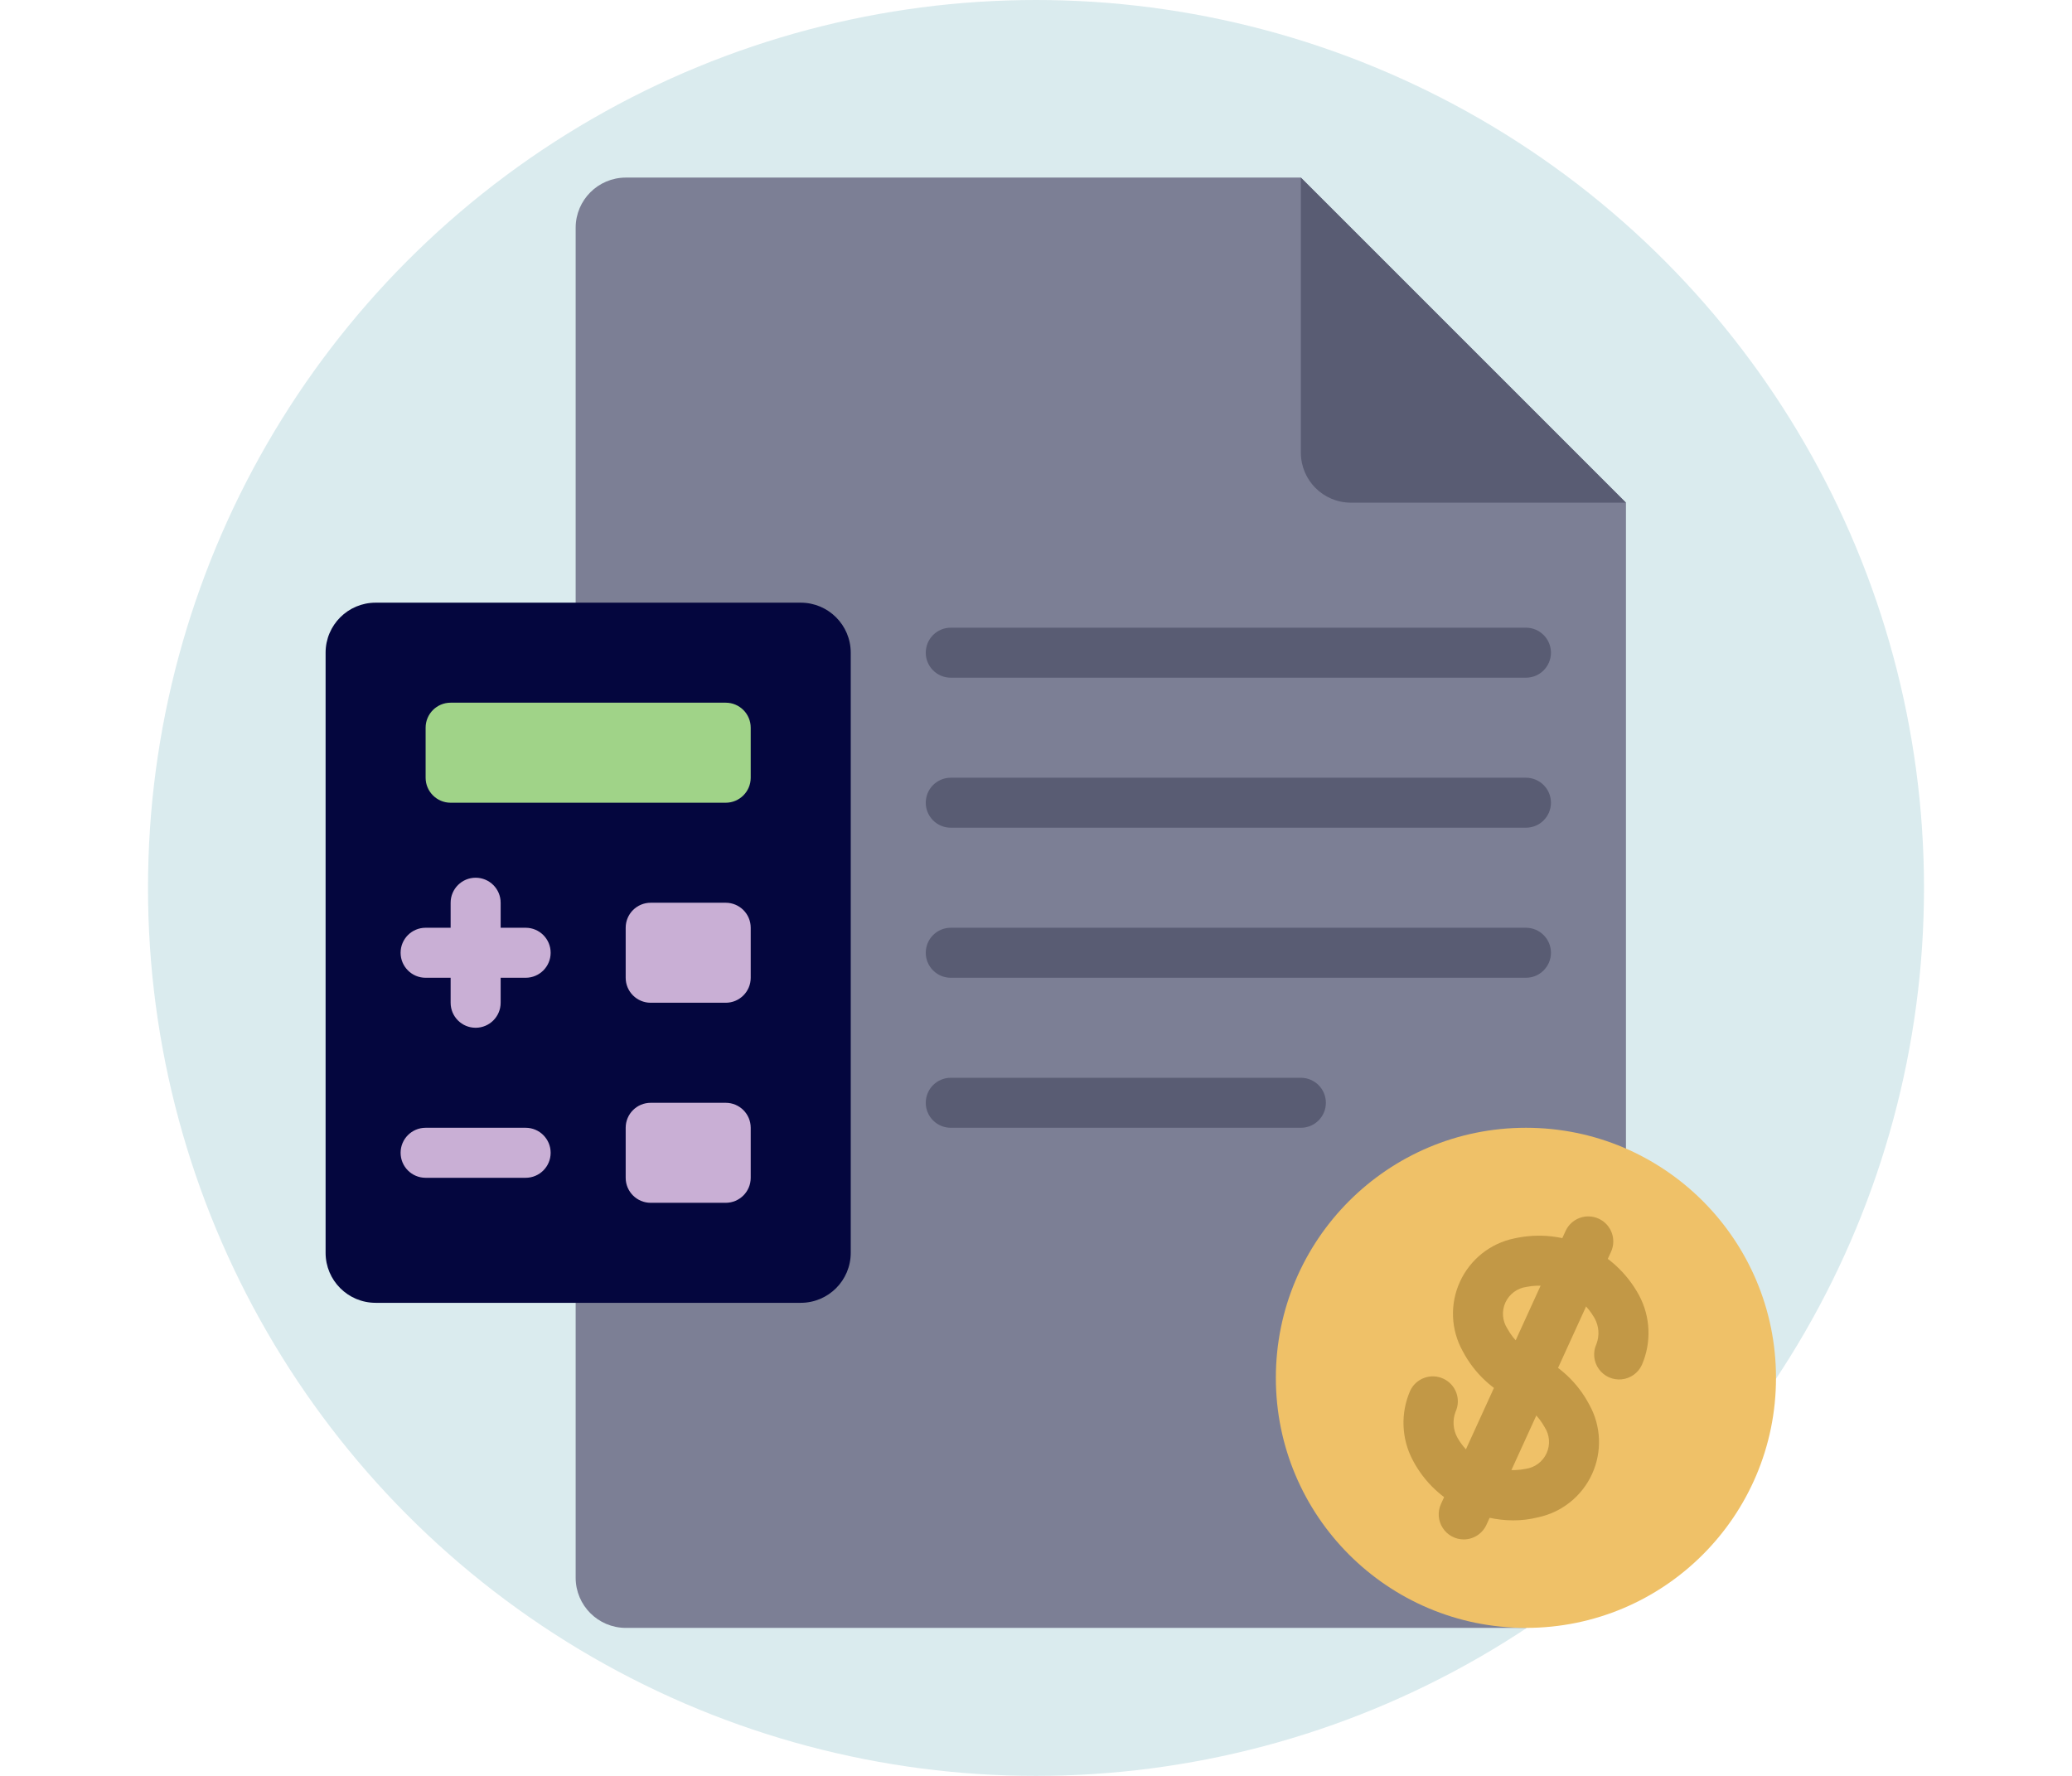 <svg width="70" height="60" viewBox="0 0 70 60" fill="none" xmlns="http://www.w3.org/2000/svg">
<circle opacity="0.6" cx="35" cy="30" r="30" fill="#C1DEE2"/>
<path d="M19.448 16.983V7.69C19.451 6.758 20.206 6.003 21.138 6H43.948L54.931 16.983V38.813L51.552 55H21.138C20.206 54.997 19.451 54.242 19.448 53.31V16.983Z" fill="#7C7F95"/>
<path d="M12.69 20.362H27.052C27.985 20.362 28.741 21.119 28.741 22.052V42.328C28.741 43.261 27.985 44.017 27.052 44.017H12.69C11.756 44.017 11 43.261 11 42.328V22.052C11 21.119 11.756 20.362 12.69 20.362Z" fill="#04063E"/>
<path d="M43.948 6V15.293C43.948 16.226 44.705 16.983 45.638 16.983H54.931L43.948 6Z" fill="#595C73"/>
<path d="M21.983 30.5H24.517C24.984 30.5 25.362 30.878 25.362 31.345V33.035C25.362 33.501 24.984 33.879 24.517 33.879H21.983C21.516 33.879 21.138 33.501 21.138 33.035V31.345C21.138 30.878 21.516 30.5 21.983 30.5Z" fill="#C9AFD5"/>
<path d="M21.983 37.259H24.517C24.984 37.259 25.362 37.637 25.362 38.103V39.793C25.362 40.26 24.984 40.638 24.517 40.638H21.983C21.516 40.638 21.138 40.26 21.138 39.793V38.103C21.138 37.637 21.516 37.259 21.983 37.259Z" fill="#C9AFD5"/>
<path d="M16.069 34.724C15.602 34.724 15.224 34.346 15.224 33.879V30.5C15.224 30.034 15.602 29.655 16.069 29.655C16.536 29.655 16.914 30.033 16.914 30.5V33.879C16.914 34.346 16.535 34.724 16.069 34.724Z" fill="#C9AFD5"/>
<path d="M17.758 33.035H14.379C13.912 33.035 13.534 32.656 13.534 32.19C13.534 31.723 13.912 31.345 14.379 31.345H17.758C18.225 31.345 18.603 31.723 18.603 32.19C18.603 32.656 18.225 33.035 17.758 33.035Z" fill="#C9AFD5"/>
<path d="M17.758 39.793H14.379C13.912 39.793 13.534 39.415 13.534 38.948C13.534 38.482 13.912 38.103 14.379 38.103H17.758C18.225 38.103 18.603 38.482 18.603 38.948C18.603 39.415 18.225 39.793 17.758 39.793Z" fill="#C9AFD5"/>
<path d="M51.552 22.897H32.121C31.654 22.897 31.276 22.518 31.276 22.052C31.276 21.585 31.654 21.207 32.121 21.207H51.552C52.018 21.207 52.397 21.585 52.397 22.052C52.397 22.518 52.018 22.897 51.552 22.897Z" fill="#595C73"/>
<path d="M51.552 27.965H32.121C31.654 27.965 31.276 27.587 31.276 27.121C31.276 26.654 31.654 26.276 32.121 26.276H51.552C52.018 26.276 52.397 26.654 52.397 27.121C52.397 27.587 52.018 27.965 51.552 27.965Z" fill="#595C73"/>
<path d="M51.552 33.035H32.121C31.654 33.035 31.276 32.656 31.276 32.19C31.276 31.723 31.654 31.345 32.121 31.345H51.552C52.018 31.345 52.397 31.723 52.397 32.19C52.397 32.656 52.018 33.035 51.552 33.035Z" fill="#595C73"/>
<path d="M43.948 38.103H32.121C31.654 38.103 31.276 37.725 31.276 37.259C31.276 36.792 31.654 36.414 32.121 36.414H43.948C44.415 36.414 44.793 36.792 44.793 37.259C44.793 37.725 44.415 38.103 43.948 38.103Z" fill="#595C73"/>
<path d="M15.224 23.741H24.517C24.984 23.741 25.362 24.12 25.362 24.586V26.276C25.362 26.742 24.984 27.121 24.517 27.121H15.224C14.758 27.121 14.379 26.742 14.379 26.276V24.586C14.379 24.12 14.758 23.741 15.224 23.741Z" fill="#A0D388"/>
<path d="M51.552 55C56.218 55 60 51.218 60 46.552C60 41.886 56.218 38.103 51.552 38.103C46.886 38.103 43.103 41.886 43.103 46.552C43.103 51.218 46.886 55 51.552 55Z" fill="#EFC168"/>
<path d="M51.121 51.367C50.568 51.365 50.022 51.243 49.52 51.011C48.752 50.672 48.122 50.083 47.732 49.34C47.345 48.614 47.31 47.751 47.638 46.995C47.832 46.571 48.333 46.384 48.757 46.578C49.182 46.771 49.369 47.272 49.175 47.697C49.064 47.985 49.089 48.308 49.24 48.578C49.701 49.387 50.628 49.81 51.541 49.627C51.852 49.584 52.119 49.385 52.249 49.1C52.38 48.814 52.355 48.482 52.184 48.219C51.965 47.82 51.621 47.504 51.203 47.322C50.436 46.983 49.806 46.394 49.416 45.65C49.013 44.928 48.978 44.058 49.322 43.306C49.665 42.554 50.345 42.01 51.154 41.842C52.834 41.467 54.558 42.253 55.376 43.767C55.763 44.494 55.797 45.357 55.47 46.112C55.345 46.387 55.083 46.574 54.782 46.603C54.481 46.632 54.188 46.498 54.013 46.252C53.838 46.006 53.807 45.685 53.933 45.41C54.044 45.122 54.02 44.799 53.867 44.53C53.407 43.721 52.48 43.297 51.567 43.48C51.256 43.523 50.989 43.722 50.858 44.008C50.728 44.293 50.753 44.625 50.924 44.888C51.142 45.288 51.487 45.603 51.905 45.785C52.672 46.125 53.302 46.714 53.692 47.457C54.095 48.179 54.13 49.049 53.786 49.801C53.443 50.553 52.763 51.097 51.954 51.266C51.681 51.334 51.401 51.368 51.121 51.367Z" fill="#C29846"/>
<path d="M49.449 52.011C49.162 52.01 48.895 51.864 48.74 51.622C48.584 51.38 48.562 51.076 48.681 50.815L52.89 41.592C53.083 41.167 53.584 40.98 54.009 41.174C54.433 41.367 54.62 41.869 54.427 42.293L50.218 51.516C50.081 51.817 49.781 52.011 49.449 52.011Z" fill="#C29846"/>
</svg>
